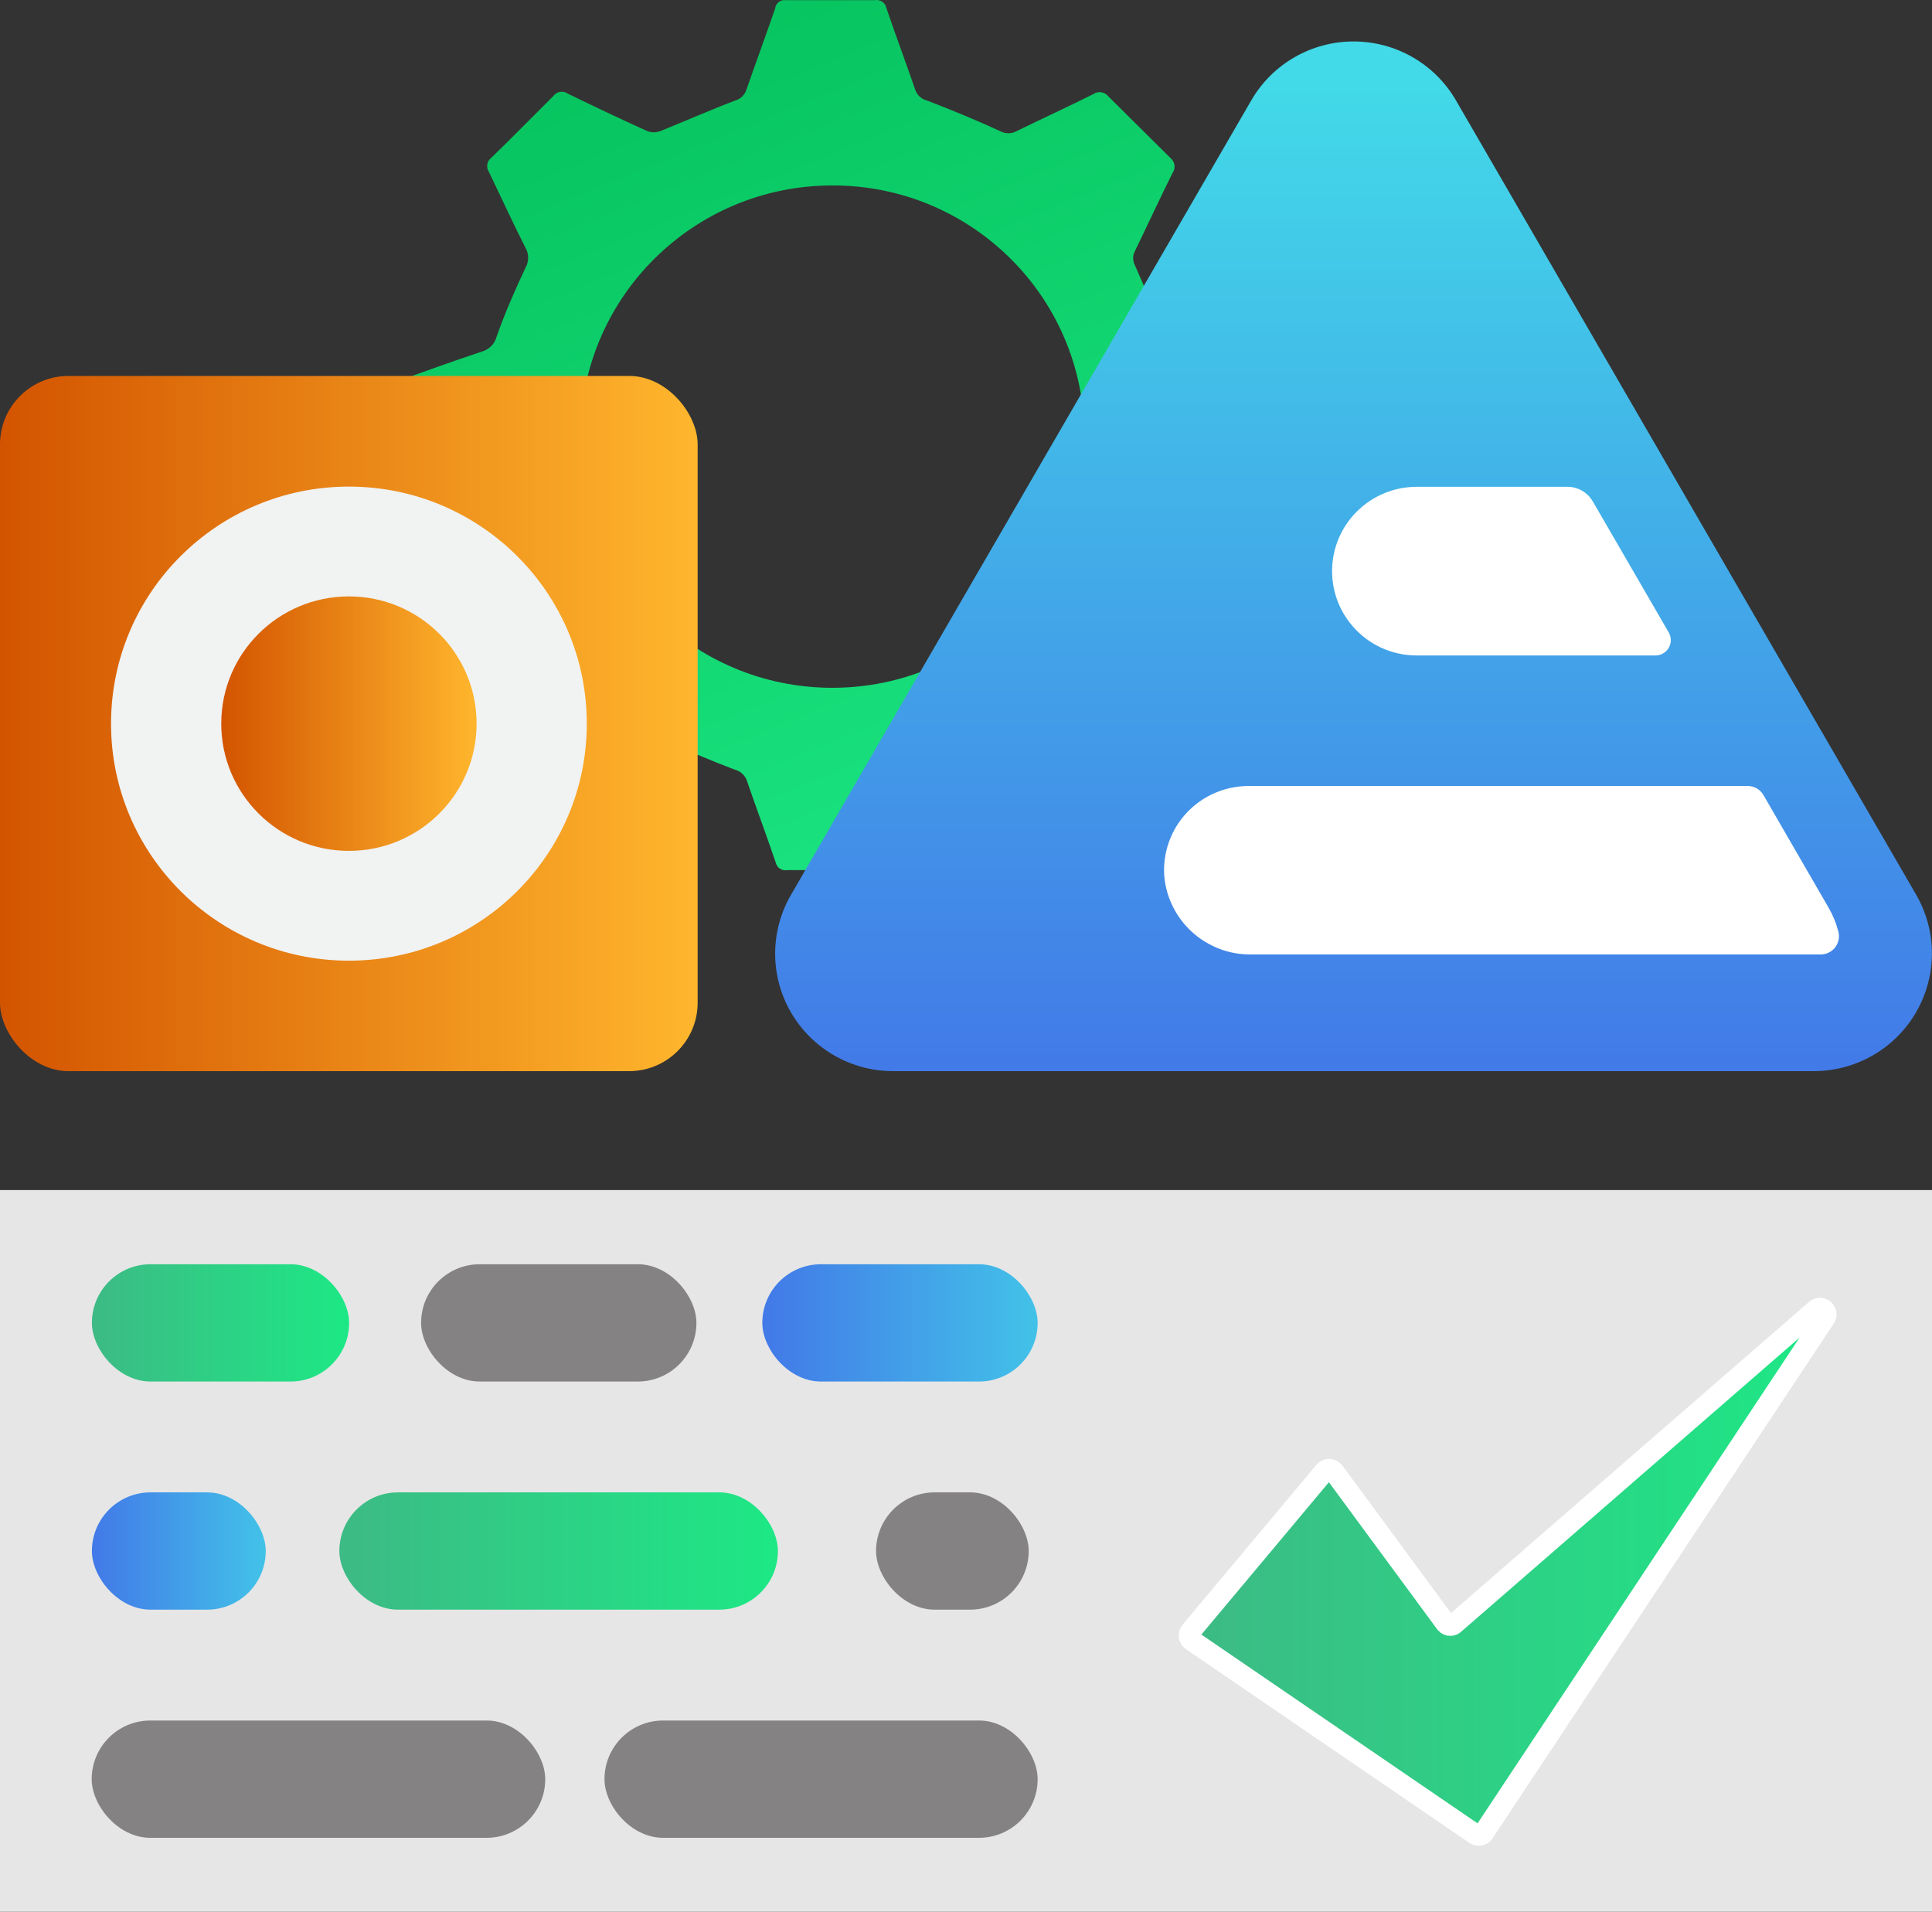 <?xml version="1.0" encoding="UTF-8"?>
<svg width="95px" height="94px" viewBox="0 0 95 94" version="1.1" xmlns="http://www.w3.org/2000/svg" xmlns:xlink="http://www.w3.org/1999/xlink">
    <rect x="0" y="0" width="95" height="94" fill="#333333" stroke="none"/>
    <title>Group</title>
    <defs>
        <linearGradient x1="18.278%" y1="-27.776%" x2="75.32%" y2="112.1%" id="linearGradient-1">
            <stop stop-color="#00BA54" offset="0%"></stop>
            <stop stop-color="#1DE885" offset="100%"></stop>
        </linearGradient>
        <linearGradient x1="0%" y1="50.015%" x2="100%" y2="50.015%" id="linearGradient-2">
            <stop stop-color="#D35400" offset="0%"></stop>
            <stop stop-color="#FFB62D" offset="100%"></stop>
        </linearGradient>
        <linearGradient x1="0%" y1="50%" x2="100%" y2="50%" id="linearGradient-3">
            <stop stop-color="#D35400" offset="0%"></stop>
            <stop stop-color="#FFB62D" offset="100%"></stop>
        </linearGradient>
        <linearGradient x1="49.998%" y1="100.644%" x2="49.998%" y2="4.816%" id="linearGradient-4">
            <stop stop-color="#4279E8" offset="0%"></stop>
            <stop stop-color="#42D9E8" offset="100%"></stop>
        </linearGradient>
        <linearGradient x1="0%" y1="50%" x2="100%" y2="50%" id="linearGradient-5">
            <stop stop-color="#3DBA85" offset="0%"></stop>
            <stop stop-color="#1DE885" offset="100%"></stop>
        </linearGradient>
        <linearGradient x1="0%" y1="50%" x2="100%" y2="50%" id="linearGradient-6">
            <stop stop-color="#4279E8" offset="0%"></stop>
            <stop stop-color="#42C2E8" offset="100%"></stop>
        </linearGradient>
        <linearGradient x1="0%" y1="50%" x2="100%" y2="50%" id="linearGradient-7">
            <stop stop-color="#4279E8" offset="0%"></stop>
            <stop stop-color="#42C2E8" offset="100%"></stop>
        </linearGradient>
        <linearGradient x1="0%" y1="50%" x2="100%" y2="50%" id="linearGradient-8">
            <stop stop-color="#3DBA85" offset="0%"></stop>
            <stop stop-color="#1DE885" offset="100%"></stop>
        </linearGradient>
        <linearGradient x1="-0.014%" y1="49.955%" x2="100.031%" y2="49.955%" id="linearGradient-9">
            <stop stop-color="#3DBA85" offset="0%"></stop>
            <stop stop-color="#1DE885" offset="100%"></stop>
        </linearGradient>
    </defs>
    <g id="Page-1" stroke="none" stroke-width="1" fill="none" fill-rule="evenodd">
        <g id="Artboard-Copy-5" transform="translate(-3, -3)" fill-rule="nonzero">
            <g id="Group" transform="translate(3, 3)">
                <path d="M62.372,24.027 C60.911,24.552 59.466,25.077 58.004,25.573 C57.713,25.664 57.49,25.9 57.416,26.196 C56.956,27.391 56.454,28.567 55.91,29.722 C55.763,29.988 55.763,30.311 55.91,30.577 C56.531,31.829 57.135,33.099 57.735,34.327 C57.896,34.553 57.849,34.865 57.629,35.035 C56.588,36.031 55.588,37.069 54.571,38.078 C54.493,38.19 54.372,38.268 54.237,38.292 C54.101,38.316 53.962,38.286 53.849,38.208 L53.82,38.183 C52.522,37.561 51.228,36.939 49.917,36.345 C49.709,36.267 49.48,36.267 49.272,36.345 C48.048,36.841 46.823,37.382 45.574,37.846 C45.313,37.921 45.106,38.121 45.023,38.379 C44.557,39.713 44.068,41.043 43.61,42.377 C43.57,42.637 43.329,42.818 43.067,42.784 L38.695,42.784 C38.441,42.827 38.198,42.662 38.144,42.41 C37.687,41.063 37.189,39.737 36.732,38.403 C36.643,38.127 36.418,37.916 36.136,37.846 C34.948,37.39 33.756,36.902 32.597,36.345 C32.313,36.19 31.97,36.19 31.686,36.345 C30.462,36.963 29.184,37.532 27.922,38.147 C27.677,38.312 27.345,38.257 27.167,38.021 C26.188,37.008 25.204,36.015 24.155,35.019 C23.89,34.818 23.834,34.445 24.028,34.177 C24.662,32.907 25.272,31.63 25.857,30.345 C25.934,30.136 25.934,29.907 25.857,29.698 C25.359,28.478 24.849,27.257 24.314,26.037 C24.223,25.818 24.055,25.639 23.84,25.537 C22.493,25.024 21.13,24.568 19.783,24.072 C19.632,24.011 19.427,23.816 19.427,23.665 L19.427,18.784 C20.856,18.271 22.285,17.755 23.706,17.283 C24.046,17.188 24.312,16.923 24.408,16.583 C24.816,15.416 25.318,14.273 25.849,13.146 C26.012,12.853 26.012,12.496 25.849,12.202 C25.228,10.982 24.649,9.713 24.04,8.452 C23.89,8.225 23.942,7.921 24.159,7.756 C25.191,6.76 26.2,5.722 27.216,4.713 C27.384,4.49 27.701,4.443 27.927,4.608 C29.221,5.238 30.515,5.852 31.825,6.446 C32.034,6.524 32.265,6.524 32.474,6.446 C33.699,5.95 34.923,5.409 36.148,4.945 C36.408,4.872 36.614,4.675 36.699,4.421 C37.165,3.082 37.654,1.756 38.116,0.414 C38.131,0.288 38.197,0.173 38.298,0.096 C38.4,0.02 38.529,-0.013 38.655,0.007 L43.031,0.007 C43.288,-0.037 43.534,0.133 43.582,0.389 C44.039,1.732 44.537,3.054 44.998,4.396 C45.084,4.671 45.309,4.879 45.59,4.945 C46.794,5.409 48.003,5.905 49.174,6.446 C49.429,6.586 49.737,6.586 49.991,6.446 C51.248,5.828 52.522,5.25 53.759,4.628 C54.001,4.46 54.334,4.514 54.51,4.75 L57.539,7.756 C57.775,7.935 57.826,8.269 57.653,8.509 C57.02,9.782 56.428,11.067 55.808,12.341 C55.69,12.562 55.69,12.827 55.808,13.048 C56.351,14.269 56.837,15.489 57.367,16.709 C57.463,16.93 57.634,17.11 57.849,17.218 C59.172,17.714 60.515,18.194 61.862,18.646 C62.137,18.688 62.327,18.941 62.291,19.215 C62.372,20.846 62.372,22.445 62.372,24.027 Z M40.92,9.119 C34.075,9.123 28.53,14.656 28.535,21.477 C28.539,28.298 34.092,33.823 40.937,33.819 C47.781,33.814 53.326,28.281 53.322,21.461 L53.322,21.4 C53.299,14.596 47.748,9.099 40.92,9.119 L40.92,9.119 Z" id="Shape" fill="url(#linearGradient-1)"></path>
                <g id="Services-Internal-Pages-Software-Development_010-M-Icon-Software-Consulting" transform="translate(0, 2.038)">
                    <rect id="Rectangle" fill="url(#linearGradient-2)" x="0" y="16.447" width="34.305" height="34.182" rx="3.366"></rect>
                    <ellipse id="Oval" fill="#F1F2F2" cx="17.157" cy="33.543" rx="11.697" ry="11.655"></ellipse>
                    <ellipse id="Oval" fill="url(#linearGradient-3)" cx="17.157" cy="33.543" rx="6.278" ry="6.256"></ellipse>
                    <path d="M61.534,2.886 L38.896,41.958 C37.857,43.746 37.856,45.95 38.892,47.739 C39.928,49.528 41.843,50.629 43.916,50.629 L89.192,50.629 C91.264,50.627 93.178,49.525 94.215,47.738 C95.252,45.951 95.255,43.748 94.223,41.958 L71.585,2.886 C70.546,1.1 68.631,0 66.559,0 C64.487,0 62.572,1.1 61.534,2.886 Z" id="Path" fill="url(#linearGradient-4)"></path>
                    <path d="M82.055,29.06 C82.19,29.293 82.19,29.58 82.055,29.814 C81.92,30.047 81.671,30.191 81.401,30.191 L69.663,30.191 C67.364,30.191 65.501,28.334 65.501,26.044 C65.501,23.754 67.364,21.898 69.663,21.898 L77.065,21.898 C77.585,21.895 78.065,22.172 78.323,22.621 L82.055,29.06 Z" id="Path" fill="#FFFFFF"></path>
                    <path d="M89.499,44.893 L61.524,44.893 C59.308,44.917 57.447,43.24 57.249,41.041 C57.167,39.894 57.568,38.764 58.355,37.924 C59.143,37.083 60.246,36.607 61.401,36.61 L85.941,36.61 C86.257,36.608 86.55,36.775 86.708,37.048 L89.908,42.58 C90.127,42.956 90.292,43.36 90.399,43.782 C90.466,44.054 90.402,44.342 90.225,44.56 C90.049,44.778 89.78,44.901 89.499,44.893 L89.499,44.893 Z" id="Path" fill="#FFFFFF"></path>
                    <rect id="Rectangle" fill="#E6E6E6" x="0" y="56.477" width="95" height="35.486"></rect>
                    <rect id="Rectangle" fill="url(#linearGradient-5)" x="4.519" y="60.124" width="12.648" height="5.767" rx="2.883"></rect>
                    <rect id="Rectangle" fill="#231F20" opacity="0.5" x="20.706" y="60.124" width="13.538" height="5.767" rx="2.883"></rect>
                    <rect id="Rectangle" fill="url(#linearGradient-6)" x="37.485" y="60.124" width="13.538" height="5.767" rx="2.883"></rect>
                    <rect id="Rectangle" fill="url(#linearGradient-7)" x="4.519" y="71.341" width="8.548" height="5.767" rx="2.883"></rect>
                    <rect id="Rectangle" fill="url(#linearGradient-8)" x="16.687" y="71.341" width="21.564" height="5.767" rx="2.883"></rect>
                    <rect id="Rectangle" fill="#231F20" opacity="0.5" x="43.078" y="71.341" width="7.505" height="5.767" rx="2.883"></rect>
                    <rect id="Rectangle" fill="#231F20" opacity="0.5" x="4.509" y="82.559" width="22.301" height="5.767" rx="2.883"></rect>
                    <rect id="Rectangle" fill="#231F20" opacity="0.5" x="29.724" y="82.559" width="21.299" height="5.767" rx="2.883"></rect>
                    <path d="M65.123,70.312 L58.538,78.178 C58.485,78.245 58.462,78.33 58.474,78.415 C58.485,78.499 58.53,78.575 58.599,78.626 L72.536,88.152 C72.603,88.199 72.687,88.216 72.768,88.201 C72.848,88.185 72.92,88.139 72.965,88.07 L89.755,62.742 C89.828,62.617 89.802,62.457 89.693,62.361 C89.583,62.264 89.421,62.258 89.305,62.345 L71.534,77.79 C71.478,77.852 71.398,77.888 71.314,77.888 C71.23,77.888 71.15,77.852 71.094,77.79 L65.603,70.333 C65.548,70.257 65.462,70.211 65.368,70.207 C65.274,70.203 65.184,70.242 65.123,70.312 Z" id="Path" stroke="#FFFFFF" stroke-width="1.02" fill="url(#linearGradient-9)"></path>
                </g>
            </g>
        </g>
    </g>
</svg>